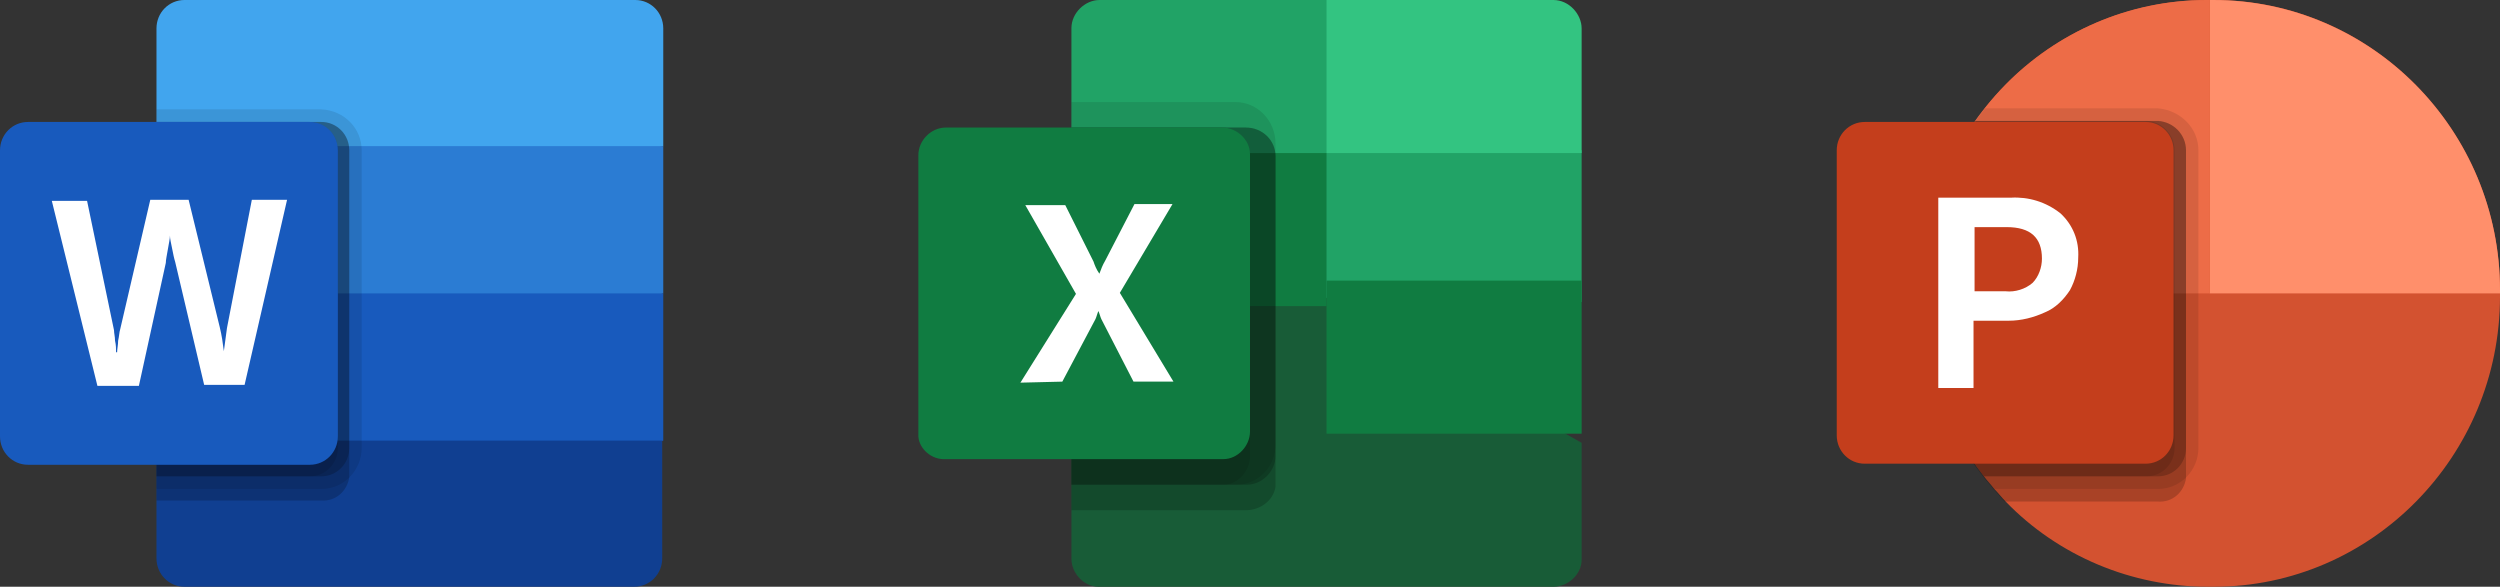 <?xml version="1.0" encoding="utf-8"?>
<svg width="98px" height="23px" viewBox="0 0 98 23" version="1.1" xmlns:xlink="http://www.w3.org/1999/xlink" xmlns="http://www.w3.org/2000/svg">
  <rect x="0" y="0" width="98" height="23" fill="#333333" stroke="none"/>
  <g id="word">
    <path d="M24.903 0L7.231 0C6.622 0 6.134 0.495 6.134 1.113L6.134 1.113L6.134 5.729L16.534 8.12L26 5.729L26 1.113C26 0.495 25.512 0 24.903 0Z" id="Path" fill="#41A5EE" stroke="none" />
    <path d="M26 5.729L6.134 5.729L6.134 11.5L16.534 14.385L26 11.5L26 5.729Z" id="Path" fill="#2B7CD3" stroke="none" />
    <path d="M6.134 11.5L6.134 17.271L16.534 20.609L26 17.271L26 11.5L6.134 11.5Z" id="Path" fill="#185ABD" stroke="none" />
    <path d="M7.231 23L24.863 23C25.472 23 25.959 22.505 25.959 21.887L25.959 17.271L6.134 17.271L6.134 21.887C6.134 22.505 6.622 23 7.231 23Z" id="Path" fill="#103F91" stroke="none" />
    <path d="M13.691 5.894L13.691 18.507C13.691 18.59 13.691 18.631 13.691 18.713C13.609 19.249 13.162 19.661 12.594 19.62L6.134 19.62L6.134 4.781L12.594 4.781C13.203 4.781 13.691 5.276 13.691 5.894C13.691 5.894 13.691 5.894 13.691 5.894Z" id="Path" fill="#000000" fill-opacity="0.2" stroke="none" />
    <path d="M14.178 5.894L14.178 17.559C14.178 18.425 13.488 19.167 12.594 19.167L6.134 19.167L6.134 4.287L12.594 4.287C13.488 4.328 14.178 5.029 14.178 5.894Z" id="Path" fill="#000000" fill-opacity="0.1" stroke="none" />
    <path d="M13.691 5.894L13.691 17.559C13.691 18.177 13.203 18.672 12.594 18.672C12.594 18.672 12.594 18.672 12.594 18.672L6.134 18.672L6.134 4.781L12.594 4.781C13.203 4.781 13.691 5.276 13.691 5.894C13.691 5.894 13.691 5.894 13.691 5.894Z" id="Path" fill="#000000" fill-opacity="0.2" stroke="none" />
    <path d="M13.244 5.894L13.244 17.559C13.244 18.177 12.756 18.672 12.147 18.672C12.147 18.672 12.147 18.672 12.147 18.672L6.134 18.672L6.134 4.781L12.106 4.781C12.756 4.781 13.244 5.276 13.244 5.894C13.244 5.894 13.244 5.894 13.244 5.894Z" id="Path" fill="#000000" fill-opacity="0.1" stroke="none" />
    <path d="M1.097 4.781L12.147 4.781C12.756 4.781 13.244 5.276 13.244 5.894L13.244 17.106C13.244 17.724 12.756 18.219 12.147 18.219L1.097 18.219C0.487 18.219 0 17.724 0 17.106L0 5.894C0 5.276 0.487 4.781 1.097 4.781Z" id="Path" fill="#185ABD" stroke="none" />
    <path d="M4.509 13.355C4.55 13.52 4.55 13.685 4.55 13.808L4.591 13.808C4.591 13.685 4.631 13.52 4.631 13.355C4.672 13.19 4.672 13.025 4.713 12.901L5.891 7.832L7.394 7.832L8.613 12.819C8.694 13.149 8.734 13.437 8.775 13.767L8.775 13.767C8.816 13.479 8.856 13.149 8.897 12.86L9.872 7.832L11.253 7.832L9.588 15.086L8.003 15.086L6.866 10.263C6.825 10.14 6.784 9.934 6.744 9.728C6.703 9.522 6.662 9.357 6.662 9.233L6.662 9.233C6.662 9.357 6.622 9.522 6.581 9.769C6.541 10.016 6.5 10.181 6.5 10.305L5.444 15.127L3.819 15.127L2.031 7.873L3.413 7.873L4.469 12.943C4.469 13.066 4.509 13.19 4.509 13.355Z" id="Path" fill="#FFFFFF" stroke="none" />
  </g>
  <g id="excel" transform="translate(36 0)">
    <path d="M16.02 0L7.104 0C6.532 0 6 0.509 6 1.103L6 5.897L15.98 14L26 11.836L26 5.897L16.02 0Z" id="Path" fill="#21A366" stroke="none" />
    <path d="M24.893 0L16 0L16 6L26 6L26 1.114C26 0.557 25.508 0 24.893 0Z" id="Path" fill="#33C481" stroke="none" />
    <path d="M6 6L6 21.904C6 22.473 6.491 23 7.063 23L24.896 23C25.468 23 26 22.513 26 21.945L26 17.36L6 6Z" id="Path" fill="#185C37" stroke="none" />
    <path d="M6 6L16 6L16 12L6 12L6 6Z" id="Path" fill="#107C41" stroke="none" />
    <path d="M14 6.125L14 19.083C13.914 19.625 13.398 20 12.839 20L6 20L6 5L12.839 5C13.484 5 14 5.5 14 6.125Z" id="Path" fill="#000000" fill-opacity="0.2" stroke="none" />
    <path d="M14 5.625L14 17.417C14 18.292 13.313 19 12.465 19L6 19L6 4L12.424 4C13.313 4 14 4.75 14 5.625Z" id="Path" fill="#000000" fill-opacity="0.1" stroke="none" />
    <path d="M14 6.122L14 17.878C14 18.46 13.484 19 12.882 19L6 19L6 5L12.839 5C13.484 5 14 5.499 14 6.122Z" id="Path" fill="#000000" fill-opacity="0.2" stroke="none" />
    <path d="M13 6.122L13 17.878C13 18.46 12.52 19 11.96 19L6 19L6 5L11.92 5C12.48 5 13 5.499 13 6.122Z" id="Path" fill="#000000" fill-opacity="0.1" stroke="none" />
    <path d="M1.08 5L11.92 5C12.48 5 13 5.48 13 6.04L13 16.918C13 17.478 12.52 17.997 11.96 17.997L1.08 17.997C0.52 18.038 0.04 17.598 0 17.118L0 6.08C0 5.52 0.48 5 1.08 5Z" id="Path" fill="#107C41" stroke="none" />
    <path d="M4 15L6.178 11.52L4.191 8.04L5.758 8.04L6.866 10.254C6.904 10.373 6.981 10.571 7.096 10.729C7.172 10.531 7.21 10.412 7.325 10.215L8.471 8L9.962 8L7.898 11.48L10 14.96L8.433 14.96L7.172 12.508C7.134 12.429 7.096 12.271 7.057 12.192C7.019 12.271 6.981 12.429 6.943 12.508L5.643 14.96C5.643 14.96 4 15 4 15Z" id="Path" fill="#FFFFFF" stroke="none" />
    <path d="M16 11L26 11L26 17L16 17L16 11Z" id="Path" fill="#107C41" stroke="none" />
  </g>
  <g id="powerpoint" transform="translate(72 0)">
    <path d="M26 11.376L26 11.624C26 17.889 20.962 23 14.787 23L14.544 23C11.578 23 8.694 21.805 6.622 19.661C6.459 19.496 6.338 19.331 6.175 19.167C6.053 19.002 5.891 18.837 5.769 18.672C4.184 16.652 3.331 14.179 3.331 11.582L3.331 11.335C3.331 8.986 4.062 6.677 5.444 4.74C5.566 4.575 5.688 4.41 5.809 4.246C7.881 1.566 11.131 0 14.544 0L14.787 0C20.962 0 26 5.111 26 11.376Z" id="Path" fill="#D35230" stroke="none" />
    <path d="M26 11.5L26 11.376C26 5.111 20.962 0 14.747 0L14.625 0L14.625 11.5L26 11.5Z" id="Path" fill="#FF8F6B" stroke="none" />
    <path d="M3.291 11.376L3.291 11.5L14.625 11.5L14.625 0L14.503 0C8.328 0 3.331 5.111 3.291 11.376Z" id="Path" fill="#ED6C47" stroke="none" />
    <path d="M13.691 5.894L13.691 18.548C13.691 18.631 13.691 18.672 13.691 18.755C13.609 19.29 13.162 19.703 12.594 19.661L6.581 19.661C6.419 19.496 6.297 19.331 6.134 19.167C6.013 19.002 5.85 18.837 5.728 18.672C4.144 16.652 3.291 14.179 3.291 11.582L3.291 11.335C3.291 8.986 4.022 6.677 5.403 4.74L12.594 4.74C13.203 4.781 13.691 5.276 13.691 5.894C13.691 5.894 13.691 5.894 13.691 5.894Z" id="Path" fill="#000000" fill-opacity="0.2" stroke="none" />
    <path d="M14.178 5.894L14.178 17.559C14.178 18.425 13.488 19.167 12.594 19.167L6.175 19.167C6.053 19.002 5.891 18.837 5.769 18.672C4.184 16.652 3.331 14.179 3.331 11.582L3.331 11.335C3.331 8.986 4.062 6.677 5.444 4.74C5.566 4.575 5.688 4.41 5.809 4.246L12.594 4.246C13.488 4.328 14.178 5.029 14.178 5.894Z" id="Path" fill="#000000" fill-opacity="0.1" stroke="none" />
    <path d="M13.691 5.894L13.691 17.559C13.691 18.177 13.203 18.672 12.594 18.672C12.594 18.672 12.594 18.672 12.594 18.672L5.769 18.672C4.184 16.652 3.331 14.179 3.331 11.582L3.331 11.335C3.331 8.986 4.062 6.677 5.444 4.74L12.594 4.74C13.203 4.781 13.691 5.276 13.691 5.894C13.691 5.894 13.691 5.894 13.691 5.894Z" id="Path" fill="#000000" fill-opacity="0.2" stroke="none" />
    <path d="M13.244 5.894L13.244 17.559C13.244 18.177 12.756 18.672 12.147 18.672C12.147 18.672 12.147 18.672 12.147 18.672L5.769 18.672C4.184 16.652 3.331 14.179 3.331 11.582L3.331 11.335C3.331 8.986 4.062 6.677 5.444 4.74L12.188 4.74C12.756 4.781 13.244 5.276 13.244 5.894C13.244 5.894 13.244 5.894 13.244 5.894Z" id="Path" fill="#000000" fill-opacity="0.1" stroke="none" />
    <path d="M1.097 4.781L12.106 4.781C12.716 4.781 13.203 5.276 13.203 5.894L13.203 17.064C13.203 17.683 12.716 18.177 12.106 18.177L1.097 18.177C0.487 18.177 0 17.683 0 17.064L0 5.894C0 5.276 0.487 4.781 1.097 4.781Z" id="Path" fill="#C43E1C" stroke="none" />
    <path d="M6.825 7.749C7.516 7.708 8.206 7.914 8.775 8.367C9.262 8.821 9.506 9.439 9.466 10.099C9.466 10.552 9.344 11.005 9.141 11.376C8.897 11.747 8.572 12.077 8.166 12.242C7.719 12.448 7.231 12.572 6.744 12.572L5.362 12.572L5.362 15.21L3.981 15.21L3.981 7.749L6.825 7.749ZM5.403 11.418L6.622 11.418C6.987 11.459 7.394 11.335 7.678 11.088C7.922 10.841 8.044 10.47 8.044 10.14C8.044 9.315 7.597 8.903 6.662 8.903L5.403 8.903L5.403 11.418Z" id="Shape" fill="#FFFFFF" stroke="none" />
  </g>
</svg>
